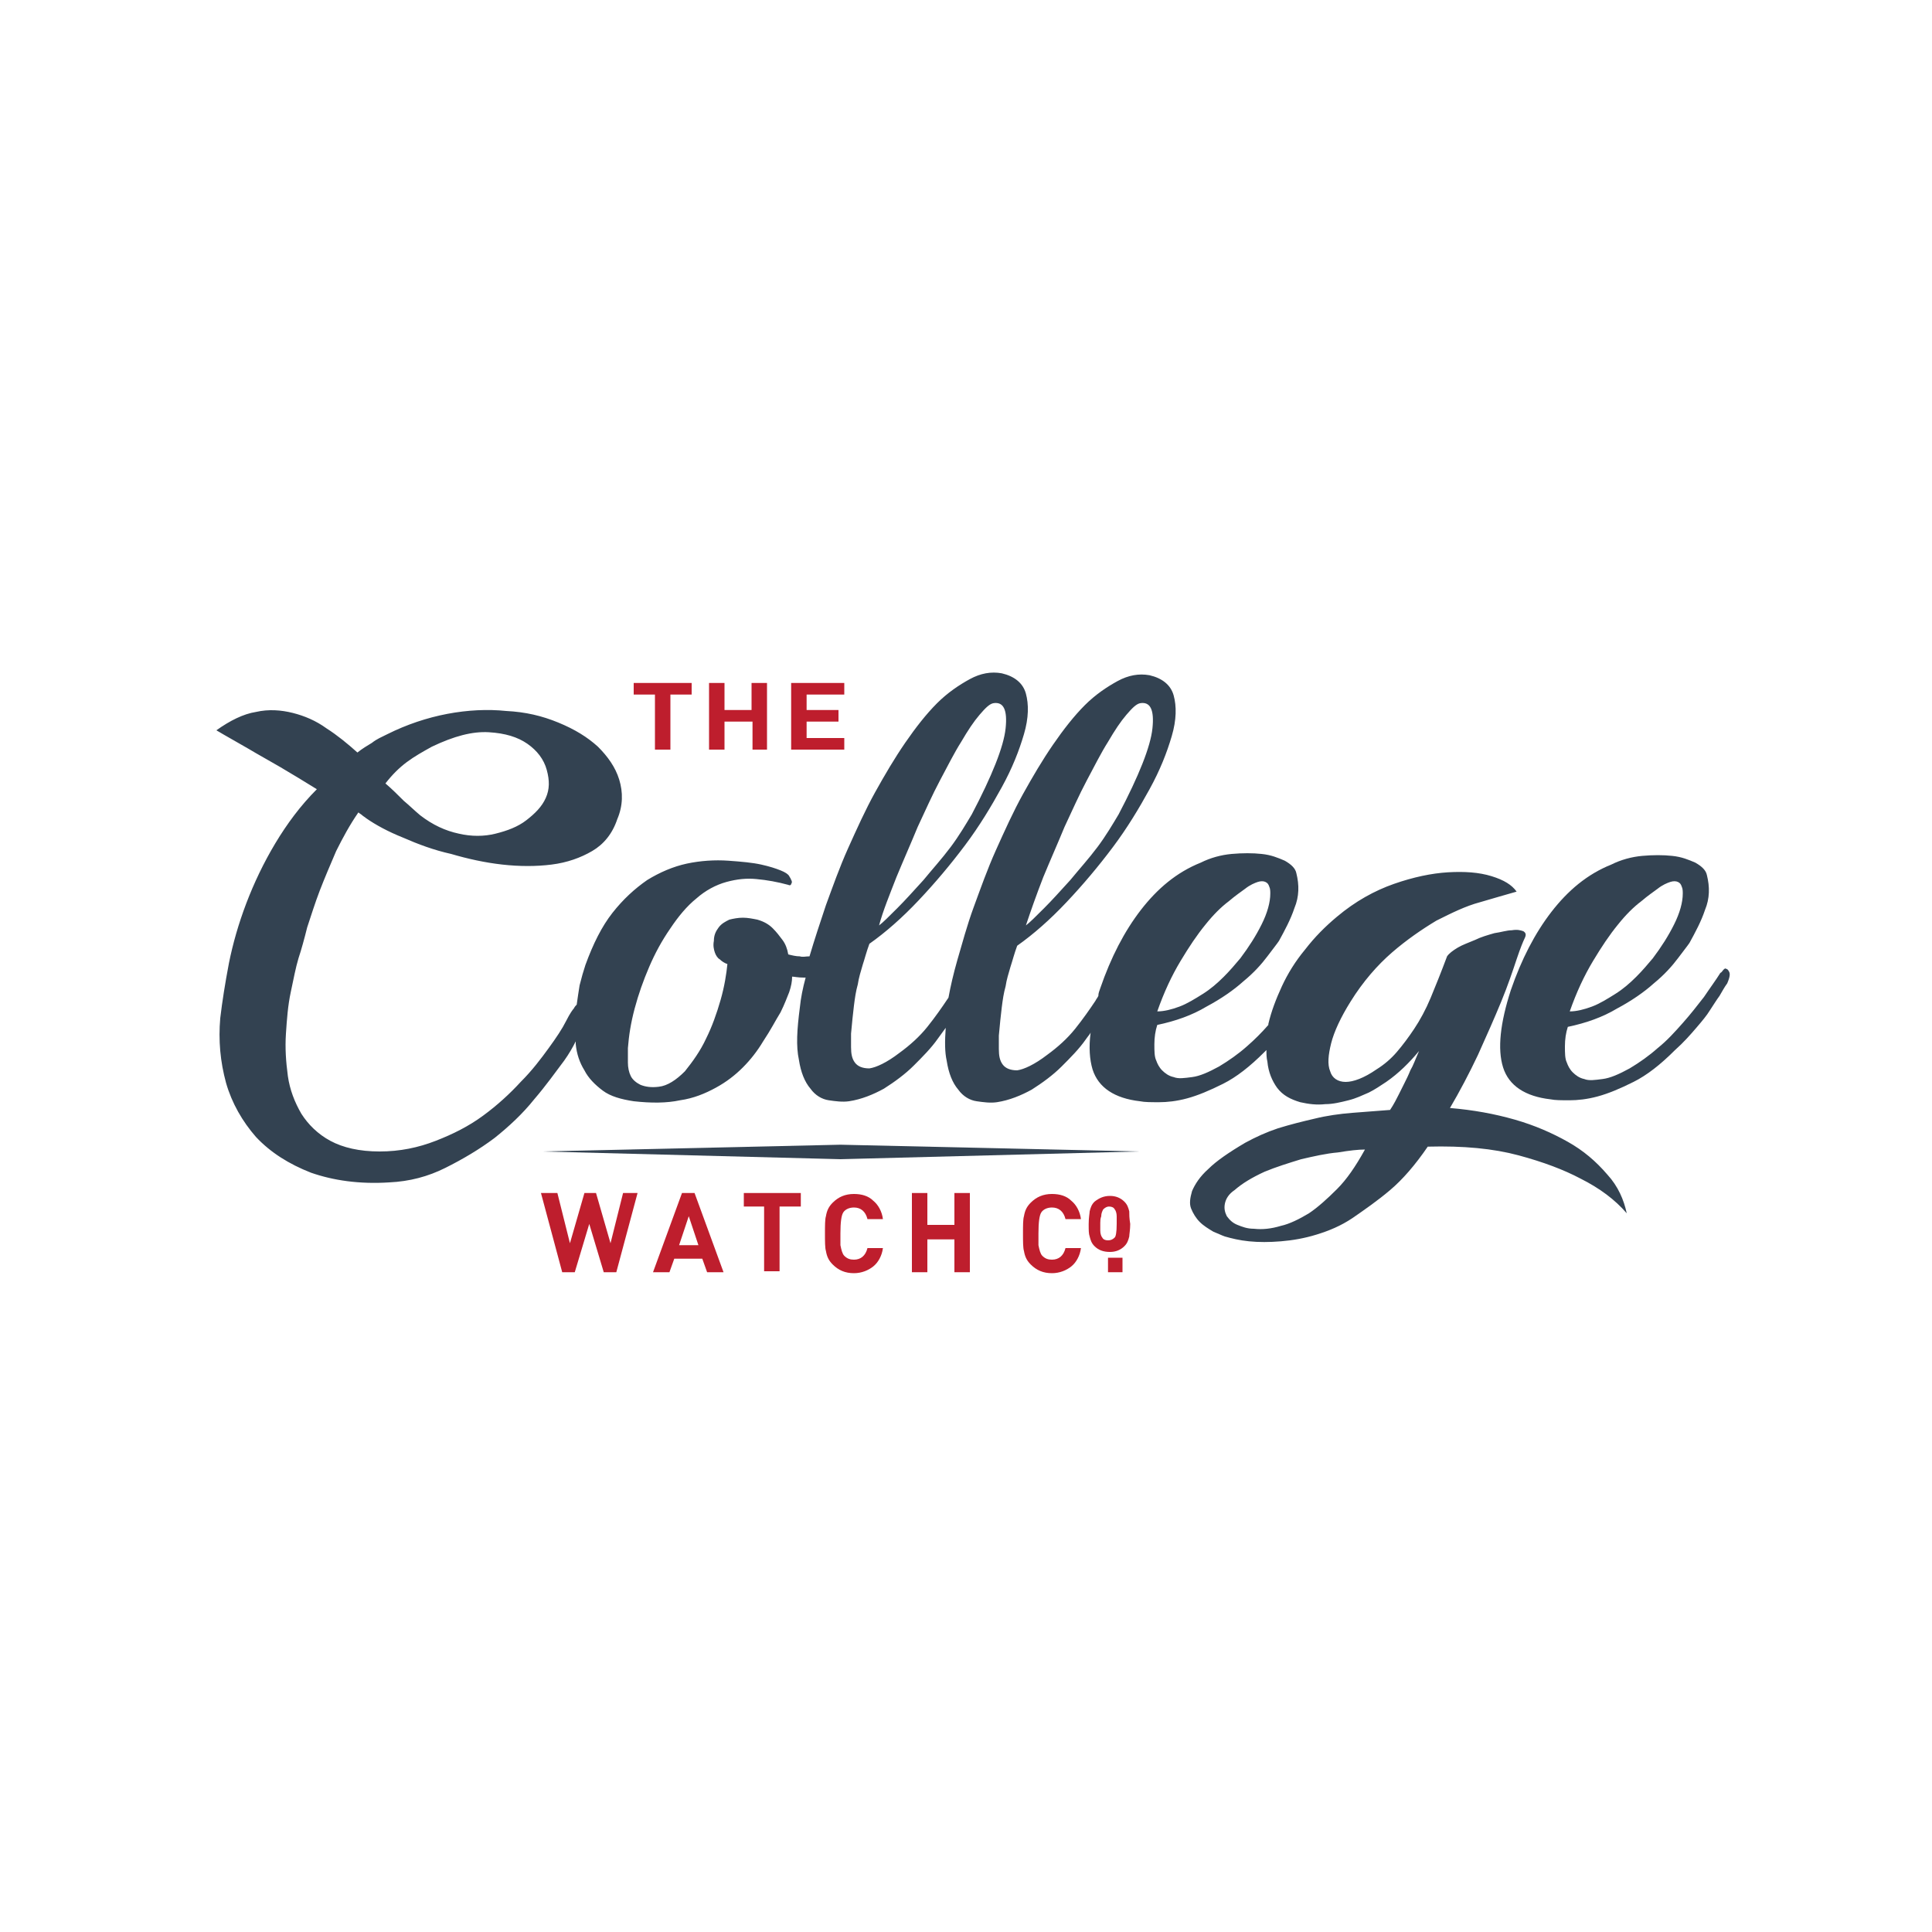 <?xml version="1.0" encoding="utf-8"?>
<!-- Generator: Adobe Illustrator 22.0.1, SVG Export Plug-In . SVG Version: 6.00 Build 0)  -->
<svg version="1.1" id="Layer_1" xmlns="http://www.w3.org/2000/svg" xmlns:xlink="http://www.w3.org/1999/xlink" x="0px" y="0px"
	 viewBox="0 0 200 200" style="enable-background:new 0 0 200 200;" xml:space="preserve">
<style type="text/css">
	.st0{fill:#BE1E2D;}
	.st1{fill:#334251;}
</style>
<g>
	<g>
		<path class="st0" d="M71.6,71.9h-2.2v5.7h-1.6v-5.7h-2.2v-1.2h6V71.9z"/>
		<path class="st0" d="M79.5,77.6h-1.6v-2.9H75v2.9h-1.6v-6.9H75v2.8h2.8v-2.8h1.6V77.6z"/>
		<path class="st0" d="M87.4,77.6h-5.5v-6.9h5.5v1.2h-3.9v1.6h3.3v1.2h-3.3v1.7h3.9V77.6z"/>
	</g>
	<g>
		<path class="st1" d="M162.3,118.2c-1.6-0.9-3.4-1.7-5.5-2.3c-2.1-0.6-4.3-1-6.7-1.2c1-1.7,2-3.6,2.9-5.5c0.9-2,1.7-3.8,2.4-5.5
			c0.7-1.7,1.2-3.2,1.6-4.4c0.4-1.2,0.7-1.9,0.8-2.1c0.2-0.4,0.2-0.6-0.1-0.8c-0.3-0.1-0.6-0.2-1.2-0.1c-0.5,0-1.1,0.2-1.8,0.3
			c-0.7,0.2-1.4,0.4-2,0.7c-0.7,0.3-1.3,0.5-1.8,0.8c-0.5,0.3-0.9,0.6-1.1,0.9c-0.6,1.6-1.2,3.1-1.7,4.3c-0.5,1.2-1.1,2.3-1.7,3.2
			c-0.6,0.9-1.2,1.7-1.8,2.4c-0.6,0.7-1.3,1.3-2.1,1.8c-1.3,0.9-2.4,1.3-3.2,1.3c-0.8,0-1.4-0.4-1.6-1.1c-0.3-0.7-0.2-1.7,0.1-2.9
			c0.3-1.2,1-2.7,2-4.3c1.3-2.1,2.8-3.8,4.3-5.1c1.5-1.3,3.1-2.4,4.6-3.3c1.6-0.8,3-1.5,4.5-1.9c1.4-0.4,2.7-0.8,3.8-1.1
			c-0.5-0.7-1.3-1.2-2.6-1.6c-1.3-0.4-2.8-0.5-4.5-0.4c-1.7,0.1-3.6,0.5-5.6,1.2c-2,0.7-4,1.8-5.9,3.4c-1.2,1-2.3,2.1-3.3,3.4
			c-1,1.2-1.8,2.5-2.4,3.8c-0.6,1.3-1.1,2.6-1.4,3.9c0,0,0,0.1,0,0.1c-0.7,0.8-1.4,1.5-2.2,2.2c-0.9,0.8-1.9,1.5-2.9,2.1
			c-1.1,0.6-2,1-2.8,1.1c-0.8,0.1-1.4,0.2-1.9,0c-0.5-0.1-0.9-0.4-1.2-0.7c-0.3-0.3-0.5-0.7-0.6-1c-0.2-0.4-0.2-1-0.2-1.7
			c0-0.7,0.1-1.4,0.3-2c1.9-0.4,3.6-1,5.1-1.9c1.5-0.8,2.8-1.7,3.8-2.6c1.1-0.9,1.9-1.8,2.5-2.6c0.6-0.8,1-1.3,1.2-1.6
			c0.6-1.1,1.2-2.2,1.6-3.4c0.5-1.2,0.5-2.4,0.2-3.6c-0.1-0.5-0.5-0.9-1.2-1.3c-0.7-0.3-1.4-0.6-2.4-0.7c-0.9-0.1-2-0.1-3.1,0
			c-1.1,0.1-2.2,0.4-3.2,0.9c-2.5,1-4.5,2.7-6.2,4.9c-1.7,2.2-3.1,4.9-4.2,8.1c-0.1,0.3-0.2,0.5-0.2,0.8c-0.1,0.2-0.2,0.3-0.3,0.5
			c-0.6,0.9-1.3,1.9-2.1,2.9c-0.8,1-1.8,1.9-2.9,2.7c-1.3,1-2.4,1.5-3.1,1.6c-0.7,0-1.2-0.2-1.5-0.6c-0.3-0.4-0.4-0.9-0.4-1.6
			c0-0.6,0-1.1,0-1.4c0.1-1.1,0.2-2.1,0.3-2.9c0.1-0.8,0.2-1.5,0.4-2.2c0.1-0.7,0.3-1.3,0.5-2c0.2-0.6,0.4-1.4,0.7-2.2
			c1.7-1.2,3.4-2.7,5.1-4.5c1.7-1.8,3.3-3.7,4.8-5.7c1.5-2,2.7-4,3.8-6c1.1-2,1.8-3.8,2.3-5.5c0.5-1.7,0.5-3.1,0.2-4.2
			c-0.3-1.1-1.2-1.8-2.5-2.1c-1.1-0.2-2.2,0-3.3,0.6c-1.1,0.6-2.3,1.4-3.4,2.5s-2.2,2.5-3.3,4.1c-1.1,1.6-2.1,3.3-3.1,5.1
			c-1,1.8-1.9,3.8-2.8,5.8c-0.9,2-1.6,4-2.3,5.9c-0.7,1.9-1.2,3.8-1.7,5.5c-0.4,1.4-0.7,2.7-0.9,3.8c0,0.1-0.1,0.2-0.1,0.2
			c-0.6,0.9-1.3,1.9-2.1,2.9c-0.8,1-1.8,1.9-2.9,2.7c-1.3,1-2.4,1.5-3.1,1.6c-0.7,0-1.2-0.2-1.5-0.6c-0.3-0.4-0.4-0.9-0.4-1.6
			c0-0.6,0-1.1,0-1.4c0.1-1.1,0.2-2.1,0.3-2.9c0.1-0.8,0.2-1.5,0.4-2.2c0.1-0.7,0.3-1.3,0.5-2c0.2-0.6,0.4-1.4,0.7-2.2
			c1.7-1.2,3.4-2.7,5.1-4.5c1.7-1.8,3.3-3.7,4.8-5.7c1.5-2,2.7-4,3.8-6c1.1-2,1.8-3.8,2.3-5.5c0.5-1.7,0.5-3.1,0.2-4.2
			c-0.3-1.1-1.2-1.8-2.5-2.1c-1.1-0.2-2.2,0-3.3,0.6c-1.1,0.6-2.3,1.4-3.4,2.5c-1.1,1.1-2.2,2.5-3.3,4.1c-1.1,1.6-2.1,3.3-3.1,5.1
			c-1,1.8-1.9,3.8-2.8,5.8c-0.9,2-1.6,4-2.3,5.9c-0.6,1.8-1.2,3.6-1.7,5.3c-0.4,0-0.7,0.1-1,0c-0.4,0-0.8-0.1-1.2-0.2
			c-0.1-0.6-0.3-1.1-0.6-1.5c-0.3-0.4-0.6-0.8-1-1.2c-0.4-0.4-0.9-0.7-1.6-0.9c-0.5-0.1-1-0.2-1.5-0.2c-0.5,0-1,0.1-1.4,0.2
			c-0.4,0.2-0.8,0.4-1.1,0.8c-0.3,0.4-0.5,0.8-0.5,1.4c-0.1,0.5,0,0.9,0.1,1.2c0.1,0.3,0.3,0.6,0.5,0.7c0.2,0.2,0.5,0.4,0.8,0.5
			c-0.1,1-0.3,2.3-0.7,3.7c-0.4,1.4-0.9,2.8-1.5,4c-0.6,1.3-1.4,2.4-2.2,3.4c-0.9,0.9-1.8,1.5-2.7,1.6c-0.8,0.1-1.4,0-1.9-0.2
			c-0.4-0.2-0.8-0.5-1-0.9c-0.2-0.4-0.3-0.9-0.3-1.4c0-0.5,0-1,0-1.5c0.1-1.3,0.3-2.6,0.7-4.1c0.4-1.5,0.9-2.9,1.5-4.3
			c0.6-1.4,1.3-2.7,2.2-4c0.8-1.2,1.7-2.3,2.7-3.1c0.9-0.8,2-1.4,3.1-1.7c1.1-0.3,2.1-0.4,3.1-0.3c1.1,0.1,2.2,0.3,3.3,0.6
			c0.2,0.1,0.3,0,0.3-0.1c0.1-0.1,0.1-0.3,0-0.4c0-0.1-0.1-0.2-0.2-0.4c-0.1-0.2-0.4-0.4-0.9-0.6c-0.5-0.2-1.1-0.4-2-0.6
			c-0.9-0.2-2-0.3-3.4-0.4c-1.4-0.1-2.9,0-4.3,0.3c-1.4,0.3-2.8,0.9-4.1,1.7c-1.3,0.9-2.5,2-3.6,3.4c-1.1,1.4-2,3.2-2.8,5.4
			c-0.2,0.6-0.4,1.3-0.6,2.1c-0.1,0.6-0.2,1.3-0.3,2c-0.1,0.1-0.2,0.2-0.3,0.4c-0.1,0.1-0.4,0.5-0.8,1.3c-0.4,0.8-1,1.7-1.8,2.8
			c-0.8,1.1-1.7,2.3-2.9,3.5c-1.1,1.2-2.4,2.4-3.9,3.5c-1.5,1.1-3.1,1.9-4.9,2.6c-1.8,0.7-3.7,1.1-5.8,1.1c-2.1,0-3.8-0.4-5.1-1.1
			c-1.3-0.7-2.3-1.7-3-2.8c-0.7-1.2-1.2-2.5-1.4-3.9c-0.2-1.5-0.3-2.9-0.2-4.4c0.1-1.5,0.2-2.9,0.5-4.3c0.3-1.4,0.5-2.5,0.8-3.5
			c0.3-0.9,0.6-2,0.9-3.2c0.4-1.2,0.8-2.5,1.3-3.8c0.5-1.3,1.1-2.7,1.7-4.1c0.7-1.4,1.4-2.7,2.3-4c0.1,0.1,0.3,0.2,0.4,0.3
			c0.1,0.1,0.3,0.2,0.4,0.3c1,0.7,2.3,1.4,3.8,2c1.6,0.7,3.2,1.3,5,1.7c1.7,0.5,3.5,0.9,5.3,1.1c1.8,0.2,3.5,0.2,5.1,0
			c1.6-0.2,3-0.7,4.2-1.4c1.2-0.7,2.1-1.8,2.6-3.3c0.6-1.4,0.6-2.8,0.2-4.1c-0.4-1.3-1.2-2.4-2.2-3.4c-1.1-1-2.4-1.8-4.1-2.5
			c-1.7-0.7-3.4-1.1-5.4-1.2c-1.9-0.2-4-0.1-6.1,0.3c-2.1,0.4-4.2,1.1-6.2,2.1c-0.6,0.3-1.1,0.5-1.6,0.9c-0.5,0.3-1,0.6-1.5,1
			c-1-0.9-2.1-1.8-3.2-2.5c-1.1-0.8-2.3-1.3-3.5-1.6c-1.2-0.3-2.5-0.4-3.8-0.1c-1.3,0.2-2.7,0.9-4.1,1.9c1,0.6,2.1,1.2,3.3,1.9
			c1,0.6,2.1,1.2,3.3,1.9c1.2,0.7,2.5,1.5,3.8,2.3c-1.7,1.7-3.1,3.6-4.3,5.6c-1.2,2-2.2,4.1-3,6.2c-0.8,2.1-1.4,4.2-1.8,6.2
			c-0.4,2.1-0.7,4-0.9,5.7c-0.2,2.3,0,4.5,0.6,6.7c0.6,2.1,1.7,4,3.1,5.6c1.5,1.6,3.4,2.8,5.7,3.7c2.3,0.8,5,1.2,8.1,1
			c2.1-0.1,4-0.6,5.8-1.5c1.8-0.9,3.5-1.9,5.1-3.1c1.5-1.2,2.9-2.5,4.1-4c1.2-1.4,2.2-2.8,3.1-4c0.5-0.7,0.9-1.4,1.2-2
			c0,0.1,0,0.2,0,0.3c0.1,1,0.4,1.9,0.9,2.7c0.4,0.8,1.1,1.5,1.9,2.1c0.8,0.6,1.9,0.9,3.2,1.1c1.8,0.2,3.4,0.2,4.8-0.1
			c1.4-0.2,2.6-0.7,3.7-1.3c1.1-0.6,2-1.3,2.8-2.1c0.8-0.8,1.5-1.7,2.1-2.7c0.8-1.2,1.3-2.2,1.8-3c0.4-0.8,0.7-1.6,0.9-2.1
			c0.2-0.6,0.3-1.1,0.3-1.6c0.2,0,0.6,0.1,1.2,0.1c0.1,0,0.2,0,0.2,0c-0.3,1.1-0.5,2.1-0.6,3.1c-0.3,2.3-0.4,4-0.1,5.4
			c0.2,1.3,0.6,2.3,1.2,3c0.5,0.7,1.2,1.1,1.9,1.2c0.7,0.1,1.4,0.2,2.1,0.1c1.3-0.2,2.5-0.7,3.6-1.3c1.1-0.7,2.2-1.5,3.1-2.4
			c0.9-0.9,1.8-1.8,2.5-2.8c0.3-0.4,0.5-0.7,0.8-1.1c-0.1,1.4-0.1,2.5,0.1,3.4c0.2,1.3,0.6,2.3,1.2,3c0.5,0.7,1.2,1.1,1.9,1.2
			c0.7,0.1,1.4,0.2,2.1,0.1c1.3-0.2,2.5-0.7,3.6-1.3c1.1-0.7,2.2-1.5,3.1-2.4c0.9-0.9,1.8-1.8,2.5-2.8c0.2-0.3,0.4-0.5,0.5-0.7
			c-0.2,1.5-0.1,2.8,0.2,3.8c0.6,1.9,2.3,3,4.9,3.3c0.5,0.1,1.1,0.1,2,0.1c0.8,0,1.8-0.1,2.9-0.4c1.1-0.3,2.3-0.8,3.7-1.5
			c1.4-0.7,2.8-1.8,4.3-3.3c0.1-0.1,0.1-0.1,0.2-0.2c0,0.4,0,0.8,0.1,1.2c0.1,1.1,0.5,2,1,2.7c0.6,0.8,1.4,1.2,2.4,1.5
			c0.9,0.2,1.7,0.3,2.6,0.2c0.8,0,1.6-0.2,2.4-0.4c0.8-0.2,1.4-0.5,2.1-0.8c0.6-0.3,1.2-0.7,1.8-1.1c1.3-0.9,2.4-2,3.4-3.2
			c-0.4,0.9-0.6,1.5-0.9,2c-0.2,0.5-0.4,0.9-0.6,1.3c-0.2,0.4-0.4,0.8-0.6,1.2c-0.2,0.4-0.5,1-0.9,1.6c-1.3,0.1-2.6,0.2-3.9,0.3
			c-1.3,0.1-2.7,0.3-3.9,0.6c-1.3,0.3-2.5,0.6-3.8,1c-1.2,0.4-2.3,0.9-3.4,1.5c-1.7,1-3,1.9-3.8,2.7c-0.9,0.8-1.4,1.6-1.7,2.3
			c-0.2,0.7-0.3,1.3-0.1,1.8c0.2,0.5,0.5,1,0.9,1.4c0.4,0.4,0.9,0.7,1.4,1c0.5,0.2,0.9,0.4,1.2,0.5c0.7,0.2,1.5,0.4,2.5,0.5
			c1,0.1,2.1,0.1,3.3,0c1.2-0.1,2.4-0.3,3.7-0.7c1.3-0.4,2.5-0.9,3.7-1.7c1.3-0.9,2.6-1.8,3.9-2.9c1.3-1.1,2.6-2.6,3.9-4.5
			c3.7-0.1,6.8,0.2,9.4,0.9c2.6,0.7,4.7,1.5,6.4,2.4c2,1,3.6,2.2,4.8,3.6c-0.3-1.4-0.9-2.8-2-4C165.2,120.2,163.9,119.1,162.3,118.2
			z M122.2,99.5c0.9-1.5,1.7-2.7,2.6-3.8c0.8-1,1.6-1.8,2.4-2.4c0.7-0.6,1.3-1,1.7-1.3c0.5-0.4,1-0.6,1.3-0.7c0.3-0.1,0.6-0.1,0.8,0
			c0.2,0.1,0.3,0.2,0.4,0.5c0.1,0.2,0.1,0.5,0.1,0.7c0,0.9-0.3,2-0.9,3.2s-1.3,2.3-2.2,3.5c-0.5,0.6-1.1,1.3-1.7,1.9
			c-0.7,0.7-1.4,1.3-2.2,1.8c-0.8,0.5-1.6,1-2.4,1.3c-0.8,0.3-1.6,0.5-2.3,0.5C120.5,102.7,121.3,101,122.2,99.5z M108,90.8
			c0.7-1.7,1.5-3.5,2.2-5.2c0.8-1.7,1.5-3.3,2.3-4.8c0.8-1.5,1.5-2.9,2.2-4c0.7-1.2,1.3-2.1,1.9-2.8c0.6-0.7,1-1.1,1.4-1.2
			c1.1-0.2,1.5,0.7,1.3,2.6c-0.2,1.9-1.4,4.9-3.5,8.9c-0.6,1-1.3,2.2-2.2,3.4c-0.9,1.2-1.9,2.3-2.8,3.4c-1,1.1-1.9,2.1-2.7,2.9
			c-0.9,0.9-1.5,1.5-1.9,1.8C106.7,94.3,107.3,92.6,108,90.8z M92.8,90.8c0.7-1.7,1.5-3.5,2.2-5.2c0.8-1.7,1.5-3.3,2.3-4.8
			c0.8-1.5,1.5-2.9,2.2-4c0.7-1.2,1.3-2.1,1.9-2.8c0.6-0.7,1-1.1,1.4-1.2c1.1-0.2,1.5,0.7,1.3,2.6c-0.2,1.9-1.4,4.9-3.5,8.9
			c-0.6,1-1.3,2.2-2.2,3.4c-0.9,1.2-1.9,2.3-2.8,3.4c-1,1.1-1.9,2.1-2.7,2.9c-0.9,0.9-1.5,1.5-1.9,1.8
			C91.4,94.3,92.1,92.6,92.8,90.8z M42.1,78.9c0.8-0.6,1.7-1.1,2.6-1.6c2.3-1.1,4.2-1.6,5.9-1.5c1.7,0.1,3,0.5,4,1.2
			c1,0.7,1.7,1.6,2,2.7c0.3,1.1,0.3,2-0.1,2.9c-0.4,0.9-1.1,1.6-2,2.3c-0.9,0.7-2,1.1-3.2,1.4c-1.2,0.3-2.5,0.3-3.8,0
			c-1.4-0.3-2.7-0.9-4-1.9c-0.6-0.5-1.1-1-1.7-1.5c-0.6-0.6-1.2-1.2-1.9-1.8C40.6,80.2,41.3,79.5,42.1,78.9z M138.4,123.1
			c-1,1-2,1.9-2.9,2.5c-1,0.6-2,1.1-2.9,1.3c-1,0.3-1.9,0.4-2.8,0.3c-0.7,0-1.2-0.2-1.7-0.4c-0.5-0.2-0.8-0.5-1.1-0.9
			c-0.2-0.4-0.3-0.8-0.2-1.3c0.1-0.5,0.4-1,1-1.4c0.8-0.7,1.8-1.3,3.1-1.9c1.2-0.5,2.5-0.9,3.8-1.3c1.3-0.3,2.6-0.6,3.8-0.7
			c1.2-0.2,2.1-0.3,2.8-0.3C140.3,120.8,139.4,122.1,138.4,123.1z"/>
		<path class="st1" d="M179,100.6c-0.1-0.2-0.2-0.3-0.3-0.3c-0.1-0.1-0.2,0-0.3,0.1c-0.1,0.1-0.2,0.3-0.3,0.3
			c-0.5,0.8-1.1,1.6-1.7,2.5c-0.7,0.9-1.4,1.8-2.2,2.7c-0.8,0.9-1.6,1.8-2.6,2.6c-0.9,0.8-1.9,1.5-2.9,2.1c-1.1,0.6-2,1-2.8,1.1
			c-0.8,0.1-1.4,0.2-1.9,0c-0.5-0.1-0.9-0.4-1.2-0.7c-0.3-0.3-0.5-0.7-0.6-1c-0.2-0.4-0.2-1-0.2-1.7c0-0.7,0.1-1.4,0.3-2
			c1.9-0.4,3.6-1,5.1-1.9c1.5-0.8,2.8-1.7,3.8-2.6c1.1-0.9,1.9-1.8,2.5-2.6c0.6-0.8,1-1.3,1.2-1.6c0.6-1.1,1.2-2.2,1.6-3.4
			c0.5-1.2,0.5-2.4,0.2-3.6c-0.1-0.5-0.5-0.9-1.2-1.3c-0.7-0.3-1.4-0.6-2.4-0.7c-0.9-0.1-2-0.1-3.1,0c-1.1,0.1-2.2,0.4-3.2,0.9
			c-2.5,1-4.5,2.7-6.2,4.9c-1.7,2.2-3.1,4.9-4.2,8.1c-1.1,3.4-1.4,6.1-0.8,8c0.6,1.9,2.3,3,4.9,3.3c0.5,0.1,1.1,0.1,2,0.1
			c0.8,0,1.8-0.1,2.9-0.4c1.1-0.3,2.3-0.8,3.7-1.5c1.4-0.7,2.8-1.8,4.3-3.3c0.9-0.8,1.6-1.6,2.2-2.3c0.6-0.7,1.1-1.3,1.4-1.8
			c0.4-0.6,0.7-1.1,1-1.5c0.3-0.5,0.5-0.9,0.8-1.3C179.1,101.1,179.1,100.8,179,100.6z M164.9,99.5c0.9-1.5,1.7-2.7,2.6-3.8
			c0.8-1,1.6-1.8,2.4-2.4c0.7-0.6,1.3-1,1.7-1.3c0.5-0.4,1-0.6,1.3-0.7c0.3-0.1,0.6-0.1,0.8,0c0.2,0.1,0.3,0.2,0.4,0.5
			c0.1,0.2,0.1,0.5,0.1,0.7c0,0.9-0.3,2-0.9,3.2s-1.3,2.3-2.2,3.5c-0.5,0.6-1.1,1.3-1.7,1.9c-0.7,0.7-1.4,1.3-2.2,1.8
			c-0.8,0.5-1.6,1-2.4,1.3c-0.8,0.3-1.6,0.5-2.3,0.5C163.2,102.7,164,101,164.9,99.5z"/>
	</g>
	<g>
		<polygon class="st1" points="87,118.5 56.1,119.2 87,120 117.9,119.2 		"/>
		<g>
			<path class="st0" d="M66,123.5l-2.2,8.2h-1.3l-1.5-5l-1.5,5h-1.3l-2.2-8.2h1.7l1.3,5.2l1.5-5.2h1.2l1.5,5.2l1.3-5.2H66z"/>
			<path class="st0" d="M74.9,131.7h-1.7l-0.5-1.4h-2.9l-0.5,1.4h-1.7l3-8.2h1.3L74.9,131.7z M72.3,128.9l-1-3l-1,3H72.3z"/>
			<path class="st0" d="M82.8,124.9h-2.1v6.7h-1.6v-6.7h-2.1v-1.4h5.9V124.9z"/>
			<path class="st0" d="M91.4,129.2c-0.1,0.8-0.5,1.5-1,1.9c-0.5,0.4-1.2,0.7-2,0.7c-0.9,0-1.6-0.3-2.2-0.9
				c-0.4-0.4-0.6-0.8-0.7-1.4c-0.1-0.3-0.1-1-0.1-1.8s0-1.5,0.1-1.8c0.1-0.6,0.3-1,0.7-1.4c0.6-0.6,1.3-0.9,2.2-0.9
				c0.8,0,1.5,0.2,2,0.7c0.5,0.4,0.9,1.1,1,1.9h-1.6c-0.2-0.8-0.7-1.2-1.4-1.2c-0.5,0-0.9,0.2-1.1,0.5c-0.2,0.3-0.3,1-0.3,2.2
				c0,0.6,0,1,0,1.2c0.1,0.5,0.2,0.9,0.4,1.1c0.3,0.3,0.6,0.4,1,0.4c0.7,0,1.2-0.4,1.4-1.2H91.4z"/>
			<path class="st0" d="M100.4,131.7h-1.6v-3.4H96v3.4h-1.6v-8.2H96v3.3h2.8v-3.3h1.6V131.7z"/>
		</g>
		<g>
			<g>
				<path class="st0" d="M111.9,129.2c-0.1,0.8-0.5,1.5-1,1.9c-0.5,0.4-1.2,0.7-2,0.7c-0.9,0-1.6-0.3-2.2-0.9
					c-0.4-0.4-0.6-0.8-0.7-1.4c-0.1-0.3-0.1-1-0.1-1.8s0-1.5,0.1-1.8c0.1-0.6,0.3-1,0.7-1.4c0.6-0.6,1.3-0.9,2.2-0.9
					c0.8,0,1.5,0.2,2,0.7c0.5,0.4,0.9,1.1,1,1.9h-1.6c-0.2-0.8-0.7-1.2-1.4-1.2c-0.5,0-0.9,0.2-1.1,0.5c-0.2,0.3-0.3,1-0.3,2.2
					c0,0.6,0,1,0,1.2c0.1,0.5,0.2,0.9,0.4,1.1c0.3,0.3,0.6,0.4,1,0.4c0.7,0,1.2-0.4,1.4-1.2H111.9z"/>
			</g>
			<path class="st0" d="M116.9,125.4c-0.1-0.4-0.2-0.7-0.5-1c-0.4-0.4-0.9-0.6-1.5-0.6c-0.6,0-1.1,0.2-1.6,0.6
				c-0.3,0.3-0.4,0.6-0.5,1c0,0.2-0.1,0.6-0.1,1.3s0,1,0.1,1.3c0.1,0.4,0.2,0.7,0.5,1c0.4,0.4,0.9,0.6,1.6,0.6
				c0.6,0,1.1-0.2,1.5-0.6c0.3-0.3,0.4-0.6,0.5-1c0-0.2,0.1-0.7,0.1-1.3C116.9,126.1,116.9,125.7,116.9,125.4z M114,125.9
				c0-0.3,0.1-0.5,0.2-0.7c0.2-0.2,0.4-0.3,0.6-0.3c0.3,0,0.5,0.1,0.6,0.3c0.1,0.1,0.2,0.4,0.2,0.7c0,0.1,0,0.4,0,0.8
				c0,0.9-0.1,1.3-0.2,1.4c-0.2,0.2-0.4,0.3-0.7,0.3c-0.3,0-0.5-0.1-0.6-0.3c-0.1-0.1-0.2-0.4-0.2-0.7c0-0.1,0-0.2,0-0.8
				S114,126,114,125.9z"/>
		</g>
		<g>
			<path class="st0" d="M116.2,131.7h-1.5v-1.5h1.5V131.7z"/>
		</g>
	</g>
</g>
</svg>
